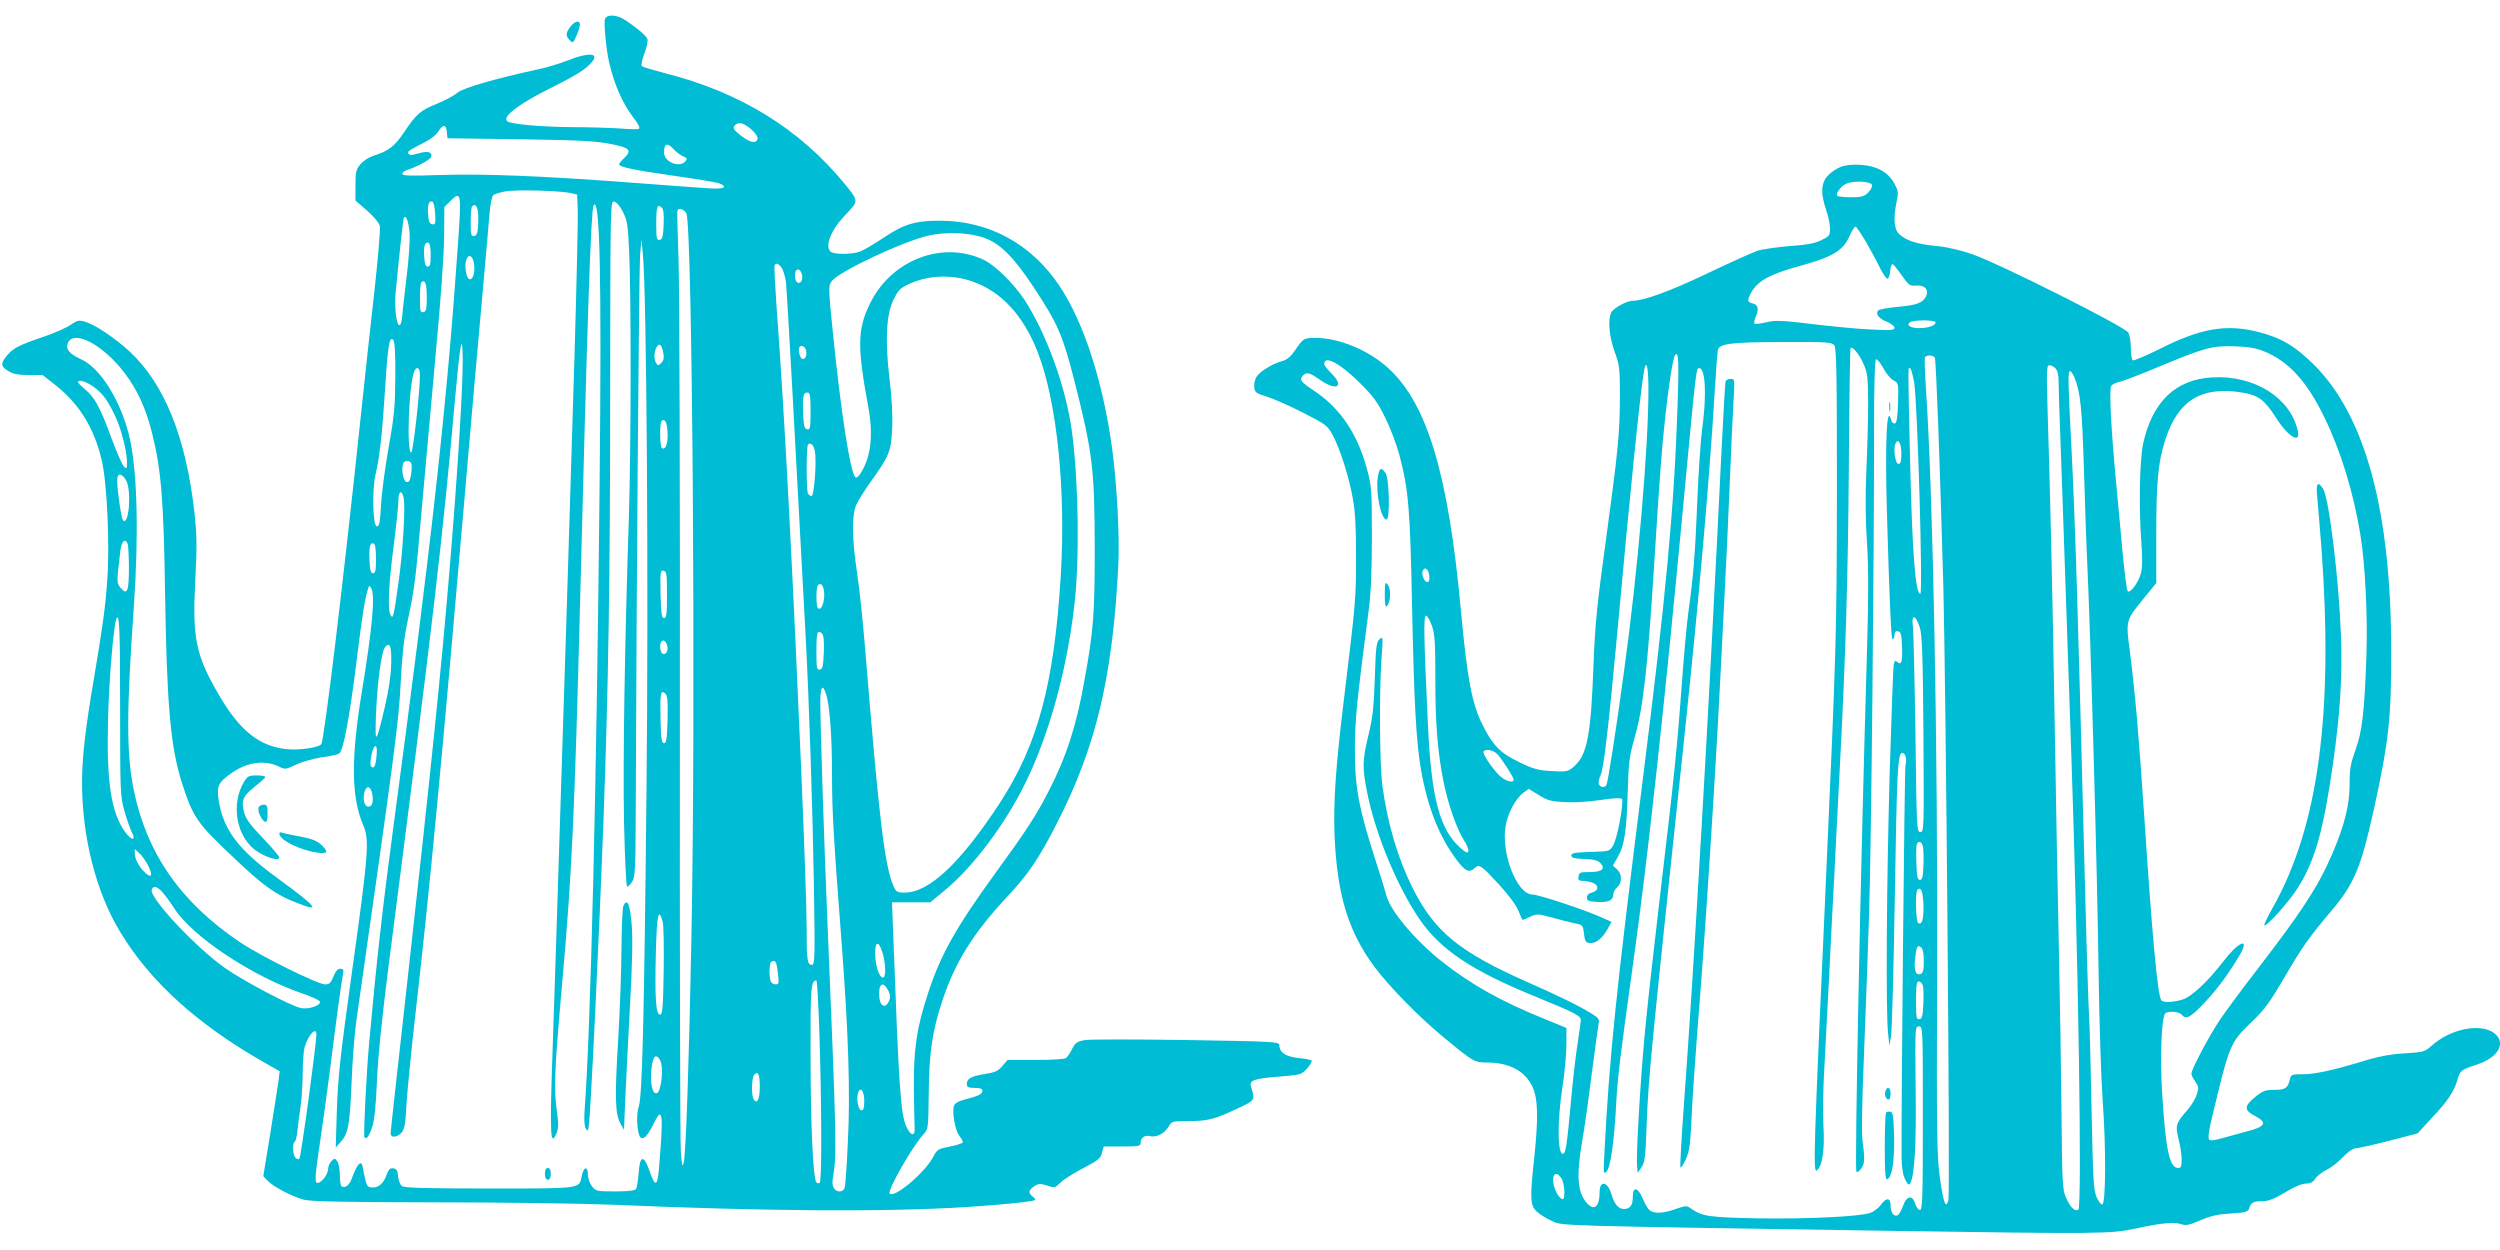 <?xml version="1.0" standalone="no"?>
<!DOCTYPE svg PUBLIC "-//W3C//DTD SVG 20010904//EN"
 "http://www.w3.org/TR/2001/REC-SVG-20010904/DTD/svg10.dtd">
<svg version="1.0" xmlns="http://www.w3.org/2000/svg"
 width="1280pt" height="640pt" viewBox="0 0 1280 640"
 preserveAspectRatio="xMidYMid meet">
<g transform="translate(0,640) scale(0.1,-0.1)"
fill="#00bcd4" stroke="none">
<path d="M3097 6301 c-6 -23 7 -159 22 -221 26 -113 68 -209 126 -285 22 -28
33 -50 27 -54 -6 -4 -48 -3 -94 1 -46 3 -155 7 -243 7 -164 1 -323 15 -339 31
-24 24 62 89 225 170 127 63 181 97 211 134 37 45 -19 49 -124 7 -40 -16 -109
-37 -153 -46 -213 -46 -391 -97 -415 -121 -14 -13 -59 -37 -100 -54 -89 -36
-107 -52 -171 -147 -50 -74 -79 -96 -161 -122 -21 -7 -49 -26 -63 -42 -22 -27
-25 -40 -25 -108 l0 -78 59 -51 c36 -32 62 -63 66 -80 3 -15 -10 -169 -29
-342 -20 -173 -49 -445 -66 -605 -89 -847 -189 -1680 -205 -1705 -11 -17 -110
-32 -174 -26 -139 13 -241 92 -346 271 -123 208 -141 296 -125 597 9 169 8
226 -4 340 -43 388 -154 663 -333 829 -74 68 -175 136 -225 151 -34 10 -41 9
-76 -15 -21 -15 -83 -42 -138 -61 -124 -42 -155 -57 -188 -96 -34 -41 -33 -56
7 -80 24 -15 50 -20 104 -20 l71 0 70 -55 c119 -96 193 -215 232 -378 28 -112
43 -441 29 -619 -10 -143 -24 -240 -69 -508 -43 -252 -60 -399 -60 -527 0
-276 71 -558 192 -759 154 -258 398 -479 743 -675 l77 -44 -6 -50 c-4 -27 -23
-148 -42 -268 l-36 -219 22 -23 c27 -29 121 -79 180 -96 35 -11 187 -14 680
-15 349 0 754 -6 900 -12 796 -34 1404 -38 1820 -12 183 12 342 28 349 36 3 3
-2 11 -12 18 -24 18 -21 33 8 52 23 15 31 15 66 4 38 -13 41 -12 70 16 16 16
69 49 117 74 75 39 87 49 94 78 l9 32 94 0 c86 0 95 2 95 19 0 26 22 41 48 34
32 -8 74 13 94 47 17 29 18 30 100 30 101 0 137 9 251 63 95 44 94 43 72 114
-10 32 17 41 146 51 109 9 113 10 141 41 16 18 26 36 24 40 -3 4 -34 11 -68
14 -66 7 -98 29 -98 67 0 16 -32 18 -473 25 -260 4 -494 4 -520 0 -42 -7 -50
-12 -67 -44 -10 -21 -24 -42 -32 -48 -8 -6 -72 -10 -156 -10 l-143 0 -27 -31
c-22 -26 -38 -33 -90 -41 -70 -11 -92 -24 -92 -52 0 -15 8 -19 40 -19 29 0 40
-4 40 -15 0 -17 -21 -27 -92 -45 -32 -8 -49 -19 -54 -32 -10 -33 6 -125 27
-152 10 -13 19 -29 19 -34 0 -5 -29 -15 -65 -22 -62 -12 -67 -15 -87 -53 -41
-81 -204 -217 -223 -187 -11 18 117 241 173 302 25 27 25 30 27 210 2 210 19
321 70 475 66 199 158 345 332 532 110 117 164 198 257 381 199 390 284 749
312 1323 7 143 -8 414 -32 592 -47 342 -145 644 -268 829 -145 218 -362 336
-616 336 -125 0 -183 -18 -289 -89 -47 -32 -101 -63 -120 -70 -45 -15 -134
-14 -149 1 -29 29 2 109 72 183 74 78 74 73 2 162 -230 282 -538 472 -921 568
-60 16 -114 32 -119 36 -4 4 1 33 13 64 12 32 19 65 16 74 -5 17 -45 51 -110
96 -46 31 -100 34 -108 6z m748 -562 c37 -33 44 -56 20 -65 -16 -6 -54 14 -92
49 -17 15 -20 23 -12 34 18 21 46 15 84 -18z m-1557 -16 l3 -31 372 -5 c352
-5 416 -10 515 -36 48 -13 52 -28 17 -61 -14 -13 -25 -27 -25 -31 0 -14 71
-29 280 -59 113 -16 218 -33 233 -39 48 -19 21 -31 -56 -25 -40 2 -218 16
-397 29 -462 35 -756 46 -977 39 -146 -5 -193 -4 -193 5 0 6 8 14 18 18 57 19
123 54 129 69 9 25 -16 33 -63 19 -41 -12 -54 -11 -54 7 0 4 30 23 68 41 43
21 74 44 87 65 24 38 39 36 43 -5z m1163 -89 c13 -14 35 -30 48 -35 19 -8 21
-12 11 -24 -30 -37 -110 -5 -110 44 0 48 16 53 51 15z m-531 -222 l35 -8 3
-79 c2 -44 -6 -386 -17 -760 -32 -1052 -54 -1769 -71 -2280 -5 -165 -14 -448
-20 -630 -6 -181 -15 -456 -20 -610 -16 -459 -13 -525 20 -445 10 25 10 48 0
121 -15 107 -11 204 30 664 48 541 62 848 90 1930 37 1468 56 2009 69 2033 32
58 42 -361 31 -1418 -15 -1541 -46 -2813 -77 -3216 -3 -42 -1 -80 5 -90 10
-17 11 -17 16 6 9 46 53 955 76 1575 25 682 34 1237 34 2168 1 983 1 998 20
995 12 -2 30 -22 45 -52 22 -43 26 -66 32 -200 11 -218 10 -1023 -1 -1356 -22
-678 -31 -1254 -25 -1567 4 -183 11 -333 16 -333 5 0 16 12 26 26 15 23 17 64
18 373 4 1191 17 2759 22 2831 l7 85 7 -70 c20 -197 30 -1710 19 -2755 -12
-1191 -22 -1568 -40 -1618 -14 -37 -8 -138 9 -155 15 -15 37 7 67 69 47 96 52
58 28 -229 -8 -93 -20 -96 -49 -11 -29 83 -49 79 -55 -11 -3 -38 -9 -76 -13
-82 -6 -9 -39 -13 -107 -13 -95 0 -99 1 -119 26 -12 15 -21 41 -21 61 0 44
-22 40 -31 -6 -14 -69 7 -66 -473 -66 -345 0 -436 3 -449 13 -9 8 -17 30 -19
50 -2 29 -8 38 -24 40 -17 2 -24 -5 -33 -29 -16 -46 -40 -69 -72 -69 -24 0
-30 5 -38 38 -5 20 -11 48 -13 62 -6 47 -29 24 -58 -57 -12 -32 -34 -48 -51
-37 -5 3 -9 29 -9 58 0 29 -6 60 -13 70 -13 17 -14 17 -30 1 -9 -9 -17 -27
-17 -40 0 -32 -45 -84 -60 -69 -8 8 -4 55 14 175 14 90 39 272 56 404 33 265
58 445 66 487 5 23 2 28 -14 28 -13 0 -24 -13 -35 -40 -13 -33 -20 -40 -43
-40 -37 0 -330 145 -434 215 -304 204 -478 454 -545 779 -38 187 -38 396 0
936 26 373 18 689 -20 863 -42 188 -150 364 -251 408 -60 27 -80 53 -66 84 32
69 182 -12 291 -156 64 -84 109 -183 139 -304 47 -186 60 -344 67 -815 9 -585
28 -794 87 -980 56 -174 76 -204 262 -379 153 -146 218 -192 324 -233 129 -51
109 -25 -99 127 -199 145 -275 246 -299 395 -12 77 -3 95 73 147 79 53 167 63
240 26 25 -13 33 -12 80 11 29 14 88 31 132 38 44 6 85 15 92 20 21 17 52 179
88 468 31 253 44 329 61 380 4 13 6 13 14 0 22 -35 7 -199 -46 -524 -58 -350
-56 -546 6 -692 32 -74 27 -143 -55 -729 -64 -459 -75 -559 -81 -750 l-5 -170
25 28 c39 42 47 86 56 302 4 110 15 252 24 315 198 1386 217 1530 227 1725 7
144 17 234 35 320 37 174 41 205 74 585 17 190 49 545 71 790 25 262 42 508
43 597 l1 153 32 32 c54 53 56 39 38 -218 -57 -828 -133 -1512 -335 -3019 -53
-396 -82 -658 -120 -1075 -14 -157 -30 -473 -24 -482 9 -15 22 1 39 50 12 33
19 103 25 237 5 125 26 326 59 585 232 1801 277 2189 341 2910 26 287 38 350
39 200 1 -147 -26 -578 -65 -1050 -44 -532 -97 -1048 -229 -2230 -41 -365 -75
-672 -75 -682 0 -25 32 -23 56 3 15 17 20 43 25 142 4 67 25 284 48 482 72
630 136 1306 256 2700 25 292 61 701 80 910 19 209 37 419 41 467 4 52 12 92
20 99 7 6 34 14 61 19 52 10 276 4 333 -8z m-692 -106 c3 -51 1 -57 -15 -54
-13 2 -19 14 -21 47 -4 51 3 74 21 69 7 -3 13 -27 15 -62z m217 21 c4 -13 5
-48 3 -77 -2 -43 -7 -56 -20 -58 -16 -3 -18 5 -18 71 0 40 3 77 7 80 12 13 23
7 28 -16z m953 -76 c-3 -63 -6 -76 -20 -79 -16 -3 -18 6 -18 81 0 89 5 104 27
85 10 -8 13 -32 11 -87z m116 57 c31 -50 49 -2528 26 -3713 -12 -628 -28
-1097 -39 -1145 -7 -30 -9 -23 -15 50 -4 47 -6 1041 -5 2210 1 1169 -2 2232
-7 2363 -5 130 -7 242 -6 247 6 18 31 11 46 -12z m-1417 -100 c3 -36 -4 -136
-16 -233 -11 -93 -22 -186 -23 -205 -2 -19 -7 -35 -13 -35 -15 0 -26 92 -20
160 13 141 38 371 41 384 9 30 26 -8 31 -71z m2948 -28 c78 -29 148 -100 247
-250 125 -189 149 -246 209 -480 94 -370 103 -452 104 -855 0 -338 -6 -422
-52 -675 -41 -234 -93 -395 -185 -573 -62 -121 -116 -204 -267 -411 -207 -285
-285 -423 -351 -626 -57 -174 -73 -284 -71 -485 1 -93 3 -183 4 -199 3 -47
-21 -43 -43 7 -29 64 -38 210 -66 965 l-7 182 98 0 98 0 70 58 c134 109 286
305 391 502 135 255 234 599 276 955 28 233 23 628 -11 890 -29 226 -130 506
-245 682 -52 79 -149 175 -206 202 -211 101 -473 2 -583 -222 -65 -132 -67
-219 -10 -527 27 -143 15 -257 -36 -339 -13 -22 -24 -30 -30 -24 -26 26 -73
330 -114 733 -24 236 -24 246 -7 270 35 49 367 205 497 234 95 21 213 15 290
-14z m-2840 -86 c0 -46 -3 -59 -15 -59 -11 0 -16 13 -18 49 -4 56 3 79 21 73
8 -2 12 -24 12 -63z m221 -39 c8 -43 -2 -85 -20 -85 -17 0 -29 59 -20 94 9 37
32 32 40 -9z m1578 -29 c8 -14 18 -49 21 -78 5 -51 50 -865 100 -1808 17 -312
36 -895 42 -1262 6 -374 5 -418 -9 -418 -25 0 -28 22 -28 191 0 195 -45 1266
-90 2134 -22 424 -44 776 -65 1059 -7 105 -12 193 -9 198 9 14 21 9 38 -16z
m102 -32 c7 -27 -7 -50 -25 -40 -6 4 -11 20 -11 37 0 37 27 40 36 3z m870 -34
c151 -52 265 -176 339 -368 97 -252 143 -703 116 -1142 -34 -552 -117 -861
-311 -1160 -201 -307 -362 -460 -488 -460 -40 0 -44 3 -58 35 -46 110 -73 342
-144 1207 -11 136 -29 312 -41 390 -27 179 -29 298 -5 353 9 21 43 75 75 120
94 130 104 155 109 273 3 63 -2 159 -13 246 -24 200 -18 332 19 410 25 51 35
61 80 82 99 45 215 50 322 14z m-2791 -81 c0 -62 -3 -74 -17 -77 -16 -3 -18 5
-18 71 0 40 3 77 7 81 19 18 28 -6 28 -75z m-161 -407 c-1 -154 -5 -201 -34
-362 -18 -102 -36 -234 -39 -295 -5 -89 -9 -110 -21 -110 -22 0 -26 193 -6
272 19 77 33 202 46 408 15 242 23 296 43 275 8 -7 12 -67 11 -188z m1372 122
c5 -27 2 -40 -10 -52 -15 -15 -18 -15 -26 -2 -13 20 -12 57 1 81 14 26 27 16
35 -27z m732 7 c5 -30 -15 -52 -28 -31 -5 8 -10 25 -10 38 0 32 34 25 38 -7z
m-1978 -119 c1 -78 -35 -402 -45 -399 -24 8 -12 342 15 413 12 31 30 23 30
-14z m-1673 -61 c46 -33 69 -63 107 -139 33 -64 66 -189 66 -246 0 -37 -1 -39
-16 -24 -9 8 -37 75 -64 146 -55 153 -87 211 -135 249 -19 16 -35 31 -35 36 0
16 39 5 77 -22z m3673 -127 c0 -86 -2 -95 -17 -92 -15 3 -18 16 -21 82 -3 89
0 106 23 106 12 0 15 -16 15 -96z m-732 -108 c3 -56 -10 -92 -29 -80 -11 6
-12 127 -2 138 17 16 28 -5 31 -58z m753 -90 c12 -44 -2 -236 -16 -236 -7 0
-16 7 -19 16 -8 22 -8 239 1 248 12 12 27 0 34 -28z m-2066 -67 c4 -6 4 -31 0
-55 -5 -35 -10 -44 -23 -42 -17 3 -29 65 -18 94 6 17 32 19 41 3z m-1458 -91
c27 -53 13 -232 -17 -202 -9 9 -30 154 -30 206 0 39 25 36 47 -4z m1419 -84
c11 -43 -3 -279 -26 -439 -25 -177 -27 -185 -40 -165 -16 26 -11 151 15 351
14 107 25 213 25 237 0 47 16 57 26 16z m-1412 -240 c3 -9 6 -65 6 -124 0
-118 -9 -140 -43 -99 -20 25 -20 23 -1 187 6 51 25 70 38 36z m1271 -75 c0
-59 -3 -74 -15 -74 -11 0 -16 15 -18 64 -3 71 2 95 21 88 8 -2 12 -27 12 -78z
m1490 -184 c0 -100 -3 -120 -15 -120 -12 0 -15 22 -18 123 -2 114 -1 123 15
120 16 -3 18 -16 18 -123z m799 39 c17 -45 -4 -130 -27 -107 -9 8 -9 108 0
116 11 11 20 8 27 -9z m-3599 -617 c0 -435 1 -455 22 -529 12 -42 29 -90 37
-107 25 -47 0 -47 -34 0 -71 99 -95 255 -87 574 5 203 28 474 42 514 16 43 20
-45 20 -452z m3603 284 c-3 -72 -6 -86 -20 -89 -16 -3 -18 6 -18 91 0 98 4
114 27 95 10 -8 13 -33 11 -97z m-802 33 c7 -27 -7 -50 -25 -40 -6 4 -11 20
-11 37 0 37 27 40 36 3z m-1413 -90 c-1 -59 -12 -133 -32 -221 -46 -195 -52
-201 -46 -43 6 159 28 325 46 346 25 30 34 8 32 -82z m2226 -156 c19 -58 31
-217 31 -418 0 -190 8 -319 50 -870 34 -449 44 -760 31 -1007 -5 -121 -13
-227 -17 -236 -3 -10 -14 -17 -24 -17 -29 0 -43 26 -36 67 21 118 20 175 -29
1348 -16 387 -35 967 -35 1088 0 81 11 99 29 45z m-811 -132 c-3 -100 -6 -121
-18 -121 -12 0 -16 21 -18 119 -3 135 0 155 23 136 13 -11 15 -36 13 -134z
m-1490 -186 c-5 -54 -13 -69 -28 -54 -11 12 8 104 22 104 7 0 9 -19 6 -50z
m-22 -195 c7 -41 0 -65 -20 -65 -19 0 -29 33 -21 70 9 41 33 38 41 -5z m-1147
-368 c25 -50 17 -66 -16 -35 -31 29 -53 70 -53 99 l0 22 25 -23 c13 -12 33
-41 44 -63z m72 -134 c14 -16 42 -54 62 -85 92 -143 396 -345 648 -432 51 -17
94 -37 97 -44 6 -20 -59 -42 -99 -33 -55 13 -290 137 -386 204 -151 106 -391
363 -376 402 8 22 26 18 54 -12z m2562 -153 c5 -19 7 -133 5 -255 -3 -184 -6
-220 -19 -220 -21 0 -27 89 -21 318 5 196 14 236 35 157z m1123 -151 c19 -55
22 -134 5 -134 -20 0 -39 60 -40 123 -1 62 17 67 35 11z m-542 -61 c3 -7 7
-34 10 -60 5 -42 3 -48 -13 -48 -10 0 -22 7 -25 16 -8 21 -8 89 1 97 10 11 23
8 27 -5z m222 -380 c11 -358 12 -734 1 -744 -4 -4 -12 -3 -17 2 -17 17 -30
296 -30 660 -1 336 2 374 30 374 4 0 11 -132 16 -292z m353 238 c10 -22 11
-34 2 -53 -17 -38 -45 -26 -49 21 -6 70 19 88 47 32z m-2929 -222 c0 -48 -78
-623 -87 -636 -2 -5 -11 -4 -19 3 -15 13 -19 75 -5 83 5 3 11 29 14 58 3 29
10 85 16 123 6 39 10 115 11 170 0 55 4 115 10 134 17 61 60 107 60 65z m1760
-133 c19 -36 6 -161 -17 -168 -22 -8 -35 48 -28 120 7 70 23 87 45 48z m510
-136 c0 -63 -14 -91 -31 -64 -13 20 -11 113 3 127 20 20 28 2 28 -63z m535
-71 c0 -37 -4 -49 -15 -49 -16 0 -27 63 -16 92 12 31 31 6 31 -43z"/>
<path d="M1250 2398 c-72 -118 -38 -293 71 -360 51 -32 109 -47 109 -28 0 6
-38 51 -84 99 -64 66 -87 98 -96 131 -16 61 -7 84 53 131 28 23 54 45 55 50 2
5 -17 9 -42 9 -41 0 -48 -3 -66 -32z"/>
<path d="M1324 2266 c-7 -18 16 -68 34 -74 8 -2 12 10 12 42 0 40 -3 46 -20
46 -11 0 -23 -6 -26 -14z"/>
<path d="M1430 2133 c0 -33 102 -85 193 -98 53 -8 60 2 27 35 -26 26 -52 36
-130 50 -34 6 -68 14 -76 17 -8 3 -14 1 -14 -4z"/>
<path d="M3192 1763 c-5 -10 -9 -106 -10 -213 0 -107 -8 -321 -17 -475 -18
-298 -16 -376 12 -428 l18 -32 6 150 c4 83 14 296 24 475 13 232 15 355 9 429
-9 103 -22 133 -42 94z"/>
<path d="M2790 390 c0 -20 5 -30 15 -30 10 0 15 10 15 30 0 20 -5 30 -15 30
-10 0 -15 -10 -15 -30z"/>
<path d="M2921 6264 c-25 -32 -26 -47 -4 -70 16 -16 18 -15 34 22 10 22 18 47
18 57 1 25 -25 21 -48 -9z"/>
<path d="M9425 5546 c-22 -9 -52 -29 -67 -46 -35 -38 -37 -91 -8 -175 11 -32
20 -75 20 -96 0 -34 -4 -39 -45 -59 -33 -16 -75 -24 -162 -30 -65 -5 -140 -16
-168 -25 -27 -10 -143 -62 -258 -117 -186 -89 -321 -138 -379 -138 -28 0 -96
-37 -108 -59 -19 -36 -11 -124 17 -202 25 -69 27 -85 27 -234 -1 -191 -10
-278 -75 -755 -42 -305 -52 -405 -60 -605 -13 -373 -33 -473 -102 -531 -29
-25 -37 -26 -112 -22 -69 4 -93 10 -167 46 -97 47 -135 85 -187 190 -55 109
-79 238 -111 585 -64 698 -172 1060 -373 1243 -100 91 -251 154 -372 154 -60
0 -62 -2 -103 -62 -23 -34 -42 -50 -68 -57 -52 -14 -118 -56 -133 -84 -7 -13
-11 -36 -9 -52 3 -24 10 -30 65 -46 34 -11 117 -47 185 -82 115 -59 125 -66
150 -112 38 -70 84 -213 104 -325 13 -70 17 -149 17 -300 0 -213 -2 -235 -58
-697 -46 -372 -59 -557 -52 -733 13 -301 70 -489 204 -670 75 -101 235 -264
358 -364 149 -123 155 -126 217 -126 115 0 196 -43 234 -124 29 -62 31 -160 9
-366 -22 -206 -21 -241 13 -273 15 -14 50 -36 77 -48 56 -26 -7 -24 1740 -51
1057 -16 1123 -16 1250 12 129 28 197 35 233 22 24 -8 40 -5 98 20 53 23 90
31 156 35 78 5 88 8 94 27 9 29 22 36 69 36 29 0 60 12 115 45 46 28 86 45
106 45 23 0 36 7 48 25 9 14 35 34 59 46 23 11 61 41 83 65 23 24 51 44 61 44
11 0 88 17 171 38 l150 39 70 76 c84 89 116 137 133 195 15 52 18 54 102 82
111 36 152 114 85 162 -72 51 -224 19 -318 -66 -35 -31 -41 -33 -136 -39 -64
-3 -129 -15 -184 -31 -173 -53 -274 -76 -336 -76 -61 0 -64 -1 -70 -27 -11
-45 -23 -53 -79 -53 -45 0 -59 -5 -93 -32 -64 -52 -65 -71 -4 -103 63 -34 51
-54 -48 -79 -47 -13 -106 -29 -132 -36 -31 -9 -51 -11 -57 -5 -6 7 -3 39 9 90
96 403 97 405 206 510 70 67 96 104 170 230 91 156 125 205 242 343 116 137
151 223 216 517 76 345 90 470 89 810 0 716 -131 1202 -393 1465 -97 97 -169
140 -286 170 -163 42 -295 20 -503 -85 -73 -36 -136 -63 -141 -60 -6 4 -10 32
-10 63 0 31 -6 67 -13 79 -16 30 -668 357 -801 402 -61 21 -131 37 -186 42
-95 9 -151 27 -187 61 -26 25 -30 82 -12 167 10 46 8 55 -13 93 -31 57 -90 89
-171 94 -39 3 -77 -1 -102 -10z m159 -92 c3 -9 -4 -25 -19 -40 -21 -20 -33
-24 -89 -24 -36 0 -67 4 -70 8 -8 13 23 52 48 62 38 16 123 12 130 -6z m-31
-291 c25 -43 58 -104 73 -136 16 -31 33 -56 39 -54 5 2 11 20 13 41 2 20 7 36
12 34 5 -2 26 -28 47 -58 36 -51 41 -55 75 -52 44 4 66 -24 48 -58 -17 -31
-48 -43 -144 -51 -49 -5 -94 -13 -99 -18 -17 -17 2 -42 43 -58 22 -9 40 -23
40 -31 0 -13 -18 -14 -122 -9 -68 3 -203 16 -302 28 -155 19 -186 20 -232 9
-30 -7 -57 -10 -61 -7 -3 4 -1 18 5 32 19 41 15 64 -13 71 -29 7 -30 15 -11
52 33 63 93 97 257 142 159 44 214 76 246 146 13 30 28 54 33 54 4 0 28 -35
53 -77z m357 -413 c0 -17 -37 -30 -84 -30 -46 0 -69 16 -45 31 19 12 129 11
129 -1z m-519 -117 c12 -13 14 -141 14 -742 -1 -739 -3 -805 -55 -1971 -65
-1440 -68 -1529 -47 -1512 28 23 40 107 33 226 -3 61 -2 190 4 286 5 96 14
267 20 380 6 113 15 292 20 398 6 105 15 280 20 387 6 107 15 282 20 388 30
570 42 983 46 1531 2 335 6 611 9 614 10 10 44 -31 66 -81 21 -47 23 -67 24
-197 0 -80 -4 -235 -9 -345 -6 -133 -5 -258 3 -375 8 -126 8 -270 1 -515 -36
-1225 -65 -2693 -55 -2704 9 -8 33 21 38 47 3 15 1 57 -5 94 -8 49 -6 168 6
470 9 221 21 545 26 718 11 343 26 1860 25 2455 0 237 4 372 10 375 6 3 22
-17 37 -44 14 -27 38 -56 52 -63 26 -14 27 -15 24 -115 -2 -73 -7 -103 -16
-106 -7 -2 -16 5 -19 17 -23 90 -32 -107 -22 -474 14 -485 22 -654 30 -649 5
3 9 14 9 25 0 14 6 19 18 17 14 -3 18 -16 20 -72 4 -83 -2 -104 -23 -86 -12
10 -15 7 -19 -12 -3 -12 -12 -266 -21 -563 -16 -566 -20 -1217 -8 -1326 l7
-64 8 50 c5 28 13 336 19 685 11 682 15 765 39 765 16 0 25 -36 16 -61 -5 -12
-22 -1775 -20 -2009 1 -56 7 -91 19 -115 13 -25 19 -30 25 -19 23 40 32 200
28 494 -3 304 -3 310 17 310 20 0 20 -7 20 -470 0 -411 -2 -470 -15 -470 -8 0
-19 15 -25 33 -13 46 -44 40 -62 -13 -7 -21 -19 -42 -25 -46 -20 -12 -38 11
-38 47 0 43 -21 45 -51 4 -12 -16 -36 -34 -53 -40 -55 -19 -324 -32 -574 -28
-252 5 -286 10 -342 49 -25 17 -28 17 -80 -1 -64 -23 -110 -25 -133 -7 -9 6
-25 33 -36 60 -25 59 -51 64 -51 9 0 -43 -14 -62 -45 -62 -29 0 -50 25 -65 77
-19 64 -60 71 -60 10 0 -75 -27 -99 -64 -58 -49 54 -56 137 -26 314 12 65 34
223 50 351 17 127 32 242 35 256 5 21 -1 29 -37 51 -61 38 -167 90 -326 160
-351 155 -479 260 -591 486 -74 148 -126 324 -153 518 -14 104 -17 474 -5 650
9 116 8 119 -10 102 -16 -15 -19 -41 -24 -200 -5 -150 -11 -201 -32 -289 -32
-130 -33 -169 -6 -301 42 -209 153 -476 266 -642 107 -157 268 -265 598 -399
202 -83 230 -97 229 -121 -1 -11 -9 -65 -17 -120 -9 -55 -23 -179 -32 -275
-22 -242 -28 -283 -41 -287 -30 -10 -32 162 -4 343 11 71 20 168 20 215 l0 86
-117 48 c-217 88 -369 173 -518 290 -136 107 -265 259 -286 338 -6 23 -33 112
-61 197 -80 248 -102 366 -101 550 0 149 9 245 70 710 12 87 17 202 17 380 0
245 -1 259 -26 352 -49 180 -139 312 -274 400 -65 43 -73 55 -52 76 18 18 32
15 87 -23 86 -60 127 -34 56 35 -19 19 -35 40 -35 46 0 48 83 3 186 -100 67
-67 89 -98 127 -176 26 -52 58 -138 72 -190 47 -179 55 -275 65 -785 10 -487
21 -686 46 -829 33 -187 92 -338 178 -453 48 -65 67 -74 97 -47 23 21 31 16
127 -88 49 -54 87 -105 97 -133 10 -25 19 -45 21 -45 2 0 19 7 38 16 33 16 39
16 113 -4 43 -12 96 -25 118 -30 38 -7 40 -9 45 -52 4 -37 9 -46 27 -48 31 -5
65 21 92 68 l22 40 -58 26 c-89 39 -316 114 -347 114 -79 0 -162 212 -137 352
12 67 51 140 92 170 l26 19 51 -31 c43 -28 62 -33 134 -37 50 -3 123 2 183 11
57 9 103 12 109 6 12 -12 -23 -204 -45 -239 -18 -30 -19 -30 -116 -33 -79 -2
-98 -6 -98 -18 0 -12 15 -16 66 -18 51 -2 71 -7 85 -23 25 -28 5 -44 -59 -44
-46 0 -52 -2 -55 -22 -3 -19 1 -23 22 -23 13 0 37 -5 51 -10 33 -13 30 -42 -5
-50 -16 -4 -25 -13 -25 -25 0 -17 8 -20 53 -23 58 -3 82 8 82 39 0 11 9 27 20
36 26 23 26 67 -1 92 l-21 19 25 44 c34 58 45 131 51 333 4 150 8 182 35 277
45 157 67 359 101 898 27 434 38 579 56 745 17 156 39 300 50 316 18 29 21
-33 13 -261 -18 -532 -59 -967 -180 -1928 -136 -1084 -169 -1404 -194 -1887
-6 -113 -6 -119 10 -104 21 20 40 155 50 350 7 129 18 226 85 704 77 550 160
1311 260 2375 65 691 64 685 80 685 32 0 39 -139 15 -312 -8 -59 -19 -227 -25
-373 -11 -269 -20 -382 -46 -568 -8 -57 -23 -226 -34 -375 -23 -318 -40 -481
-114 -1102 -30 -253 -64 -559 -75 -680 -23 -248 -45 -622 -39 -675 l3 -35 20
29 c17 26 20 53 26 220 9 239 20 353 189 1946 80 755 132 1349 160 1815 6 99
13 190 15 202 8 34 63 41 336 42 218 1 248 -1 260 -16z m2199 -31 c125 -50
220 -152 310 -337 85 -174 150 -387 185 -602 25 -151 38 -419 31 -623 -10
-287 -22 -387 -56 -480 -25 -69 -30 -96 -30 -175 0 -108 -27 -214 -91 -362
-75 -171 -152 -288 -402 -613 -66 -85 -142 -189 -170 -230 -55 -81 -147 -255
-147 -277 0 -8 9 -26 20 -41 17 -24 18 -32 8 -65 -7 -21 -28 -57 -48 -80 -60
-68 -63 -79 -46 -148 9 -33 16 -81 16 -105 0 -36 -3 -44 -18 -44 -44 0 -64 93
-82 385 -11 171 -4 374 15 405 9 15 71 12 85 -5 22 -27 44 -16 115 59 67 70
133 160 186 253 49 87 -13 59 -88 -40 -79 -103 -163 -181 -209 -195 -51 -15
-101 -16 -109 -2 -18 30 -46 327 -85 920 -31 460 -47 641 -76 872 -20 151 -20
152 72 264 l64 79 0 240 c0 276 9 377 46 492 65 205 188 279 401 242 77 -14
109 -38 165 -126 62 -98 127 -139 113 -70 -37 169 -220 286 -435 275 -189 -9
-309 -123 -357 -338 -18 -86 -23 -327 -9 -510 6 -81 5 -128 -3 -157 -13 -47
-55 -103 -67 -90 -5 4 -16 92 -26 195 -9 103 -24 259 -32 347 -28 291 -38 495
-26 510 6 8 26 17 43 20 18 4 109 39 202 78 236 98 270 107 385 104 69 -2 110
-9 150 -25z m-1684 -33 c7 -12 26 -531 44 -1174 13 -520 35 -3103 26 -3139
-13 -50 -26 -15 -44 115 -15 110 -17 223 -14 1019 4 1210 -21 2494 -58 3034
-5 76 -7 143 -4 147 7 13 42 11 50 -2z m-1466 -161 c0 -308 -55 -939 -126
-1453 -40 -296 -82 -563 -89 -574 -9 -16 -32 -13 -39 5 -3 8 1 28 9 45 16 29
42 260 85 724 65 715 118 1235 137 1343 12 69 23 26 23 -90z m2084 106 c10
-10 16 -33 16 -66 0 -27 4 -170 10 -316 5 -147 17 -469 25 -717 8 -247 22
-641 30 -875 36 -1049 56 -2322 36 -2334 -17 -11 -42 13 -63 62 -18 39 -20 76
-23 425 -2 210 -8 603 -14 872 -6 270 -15 778 -21 1130 -10 631 -24 1222 -37
1628 -5 185 -4 207 10 207 8 0 23 -7 31 -16z m-723 -75 c17 -119 45 -1079 31
-1079 -25 0 -41 206 -52 665 -12 523 -12 501 1 488 5 -5 14 -39 20 -74z m822
24 c29 -74 37 -152 47 -473 5 -179 12 -374 15 -435 18 -362 54 -1653 60 -2145
3 -245 13 -537 21 -650 17 -229 16 -521 -2 -527 -6 -2 -20 15 -30 39 -15 38
-18 90 -25 440 -4 219 -10 437 -13 485 -3 49 -13 351 -21 673 -36 1413 -50
1865 -70 2254 -17 326 -18 376 -6 376 5 0 16 -17 24 -37z m-888 -384 c0 -41
-4 -54 -15 -54 -16 0 -27 73 -16 102 13 33 31 5 31 -48z m-2417 -627 c2 -23
-1 -32 -11 -32 -16 0 -32 45 -21 61 11 19 29 3 32 -29z m14 -258 c14 -40 17
-86 17 -259 -1 -228 11 -385 42 -538 23 -115 69 -245 105 -300 14 -21 24 -46
22 -55 -2 -12 -11 -9 -41 17 -106 94 -149 256 -166 631 -22 465 -23 562 -9
558 7 -2 21 -27 30 -54z m2497 -5 c12 -36 16 -140 19 -546 3 -490 3 -503 -16
-503 -18 0 -19 16 -25 503 -4 276 -10 524 -13 551 -9 63 14 60 35 -5z m-2162
-651 c25 -27 83 -118 83 -130 0 -21 -49 -5 -77 25 -41 44 -83 108 -77 119 10
16 51 8 71 -14z m2178 -471 c3 -12 5 -56 3 -97 -2 -59 -6 -75 -18 -75 -12 0
-16 17 -18 84 -2 46 -1 90 2 98 8 20 25 15 31 -10z m3 -298 c2 -75 -7 -107
-27 -95 -12 8 -16 158 -4 170 18 18 28 -7 31 -75z m2 -291 c0 -44 -4 -60 -16
-65 -25 -9 -35 17 -29 76 7 65 12 76 31 60 9 -7 14 -32 14 -71z m-2 -207 c-3
-72 -6 -86 -20 -89 -16 -3 -18 6 -18 91 0 98 4 114 27 95 10 -8 13 -33 11 -97z
m-1854 -903 c17 -25 22 -108 6 -108 -5 0 -16 10 -24 23 -42 65 -24 146 18 85z"/>
<path d="M8835 4448 c-2 -7 -11 -159 -20 -338 -67 -1380 -142 -2676 -196
-3403 -11 -154 -18 -281 -15 -284 3 -4 16 16 28 43 18 41 23 76 29 214 4 91
17 280 28 420 42 519 92 1293 121 1865 6 116 15 293 20 395 6 102 17 343 25
535 8 193 17 398 21 458 6 105 6 107 -15 107 -12 0 -23 -6 -26 -12z"/>
<path d="M9673 4315 c0 -22 2 -30 4 -17 2 12 2 30 0 40 -3 9 -5 -1 -4 -23z"/>
<path d="M7054 3954 c-11 -78 17 -214 45 -214 19 0 14 211 -5 238 -23 33 -32
27 -40 -24z"/>
<path d="M7090 3356 c0 -50 3 -67 11 -59 19 19 22 86 5 108 -14 19 -15 15 -16
-49z"/>
<path d="M9654 815 c-8 -19 2 -45 16 -45 5 0 10 14 10 30 0 31 -16 41 -26 15z"/>
<path d="M9657 704 c-4 -4 -7 -83 -7 -176 0 -130 3 -169 12 -166 25 9 38 91
36 218 -3 103 -6 125 -18 128 -9 1 -19 0 -23 -4z"/>
<path d="M11864 3858 c3 -35 13 -148 21 -253 64 -859 -15 -1440 -250 -1855
-25 -45 -44 -84 -42 -87 11 -10 128 121 173 193 87 139 130 291 179 634 37
262 48 440 41 650 -10 286 -61 710 -92 758 -27 41 -37 27 -30 -40z"/>
</g>
</svg>
